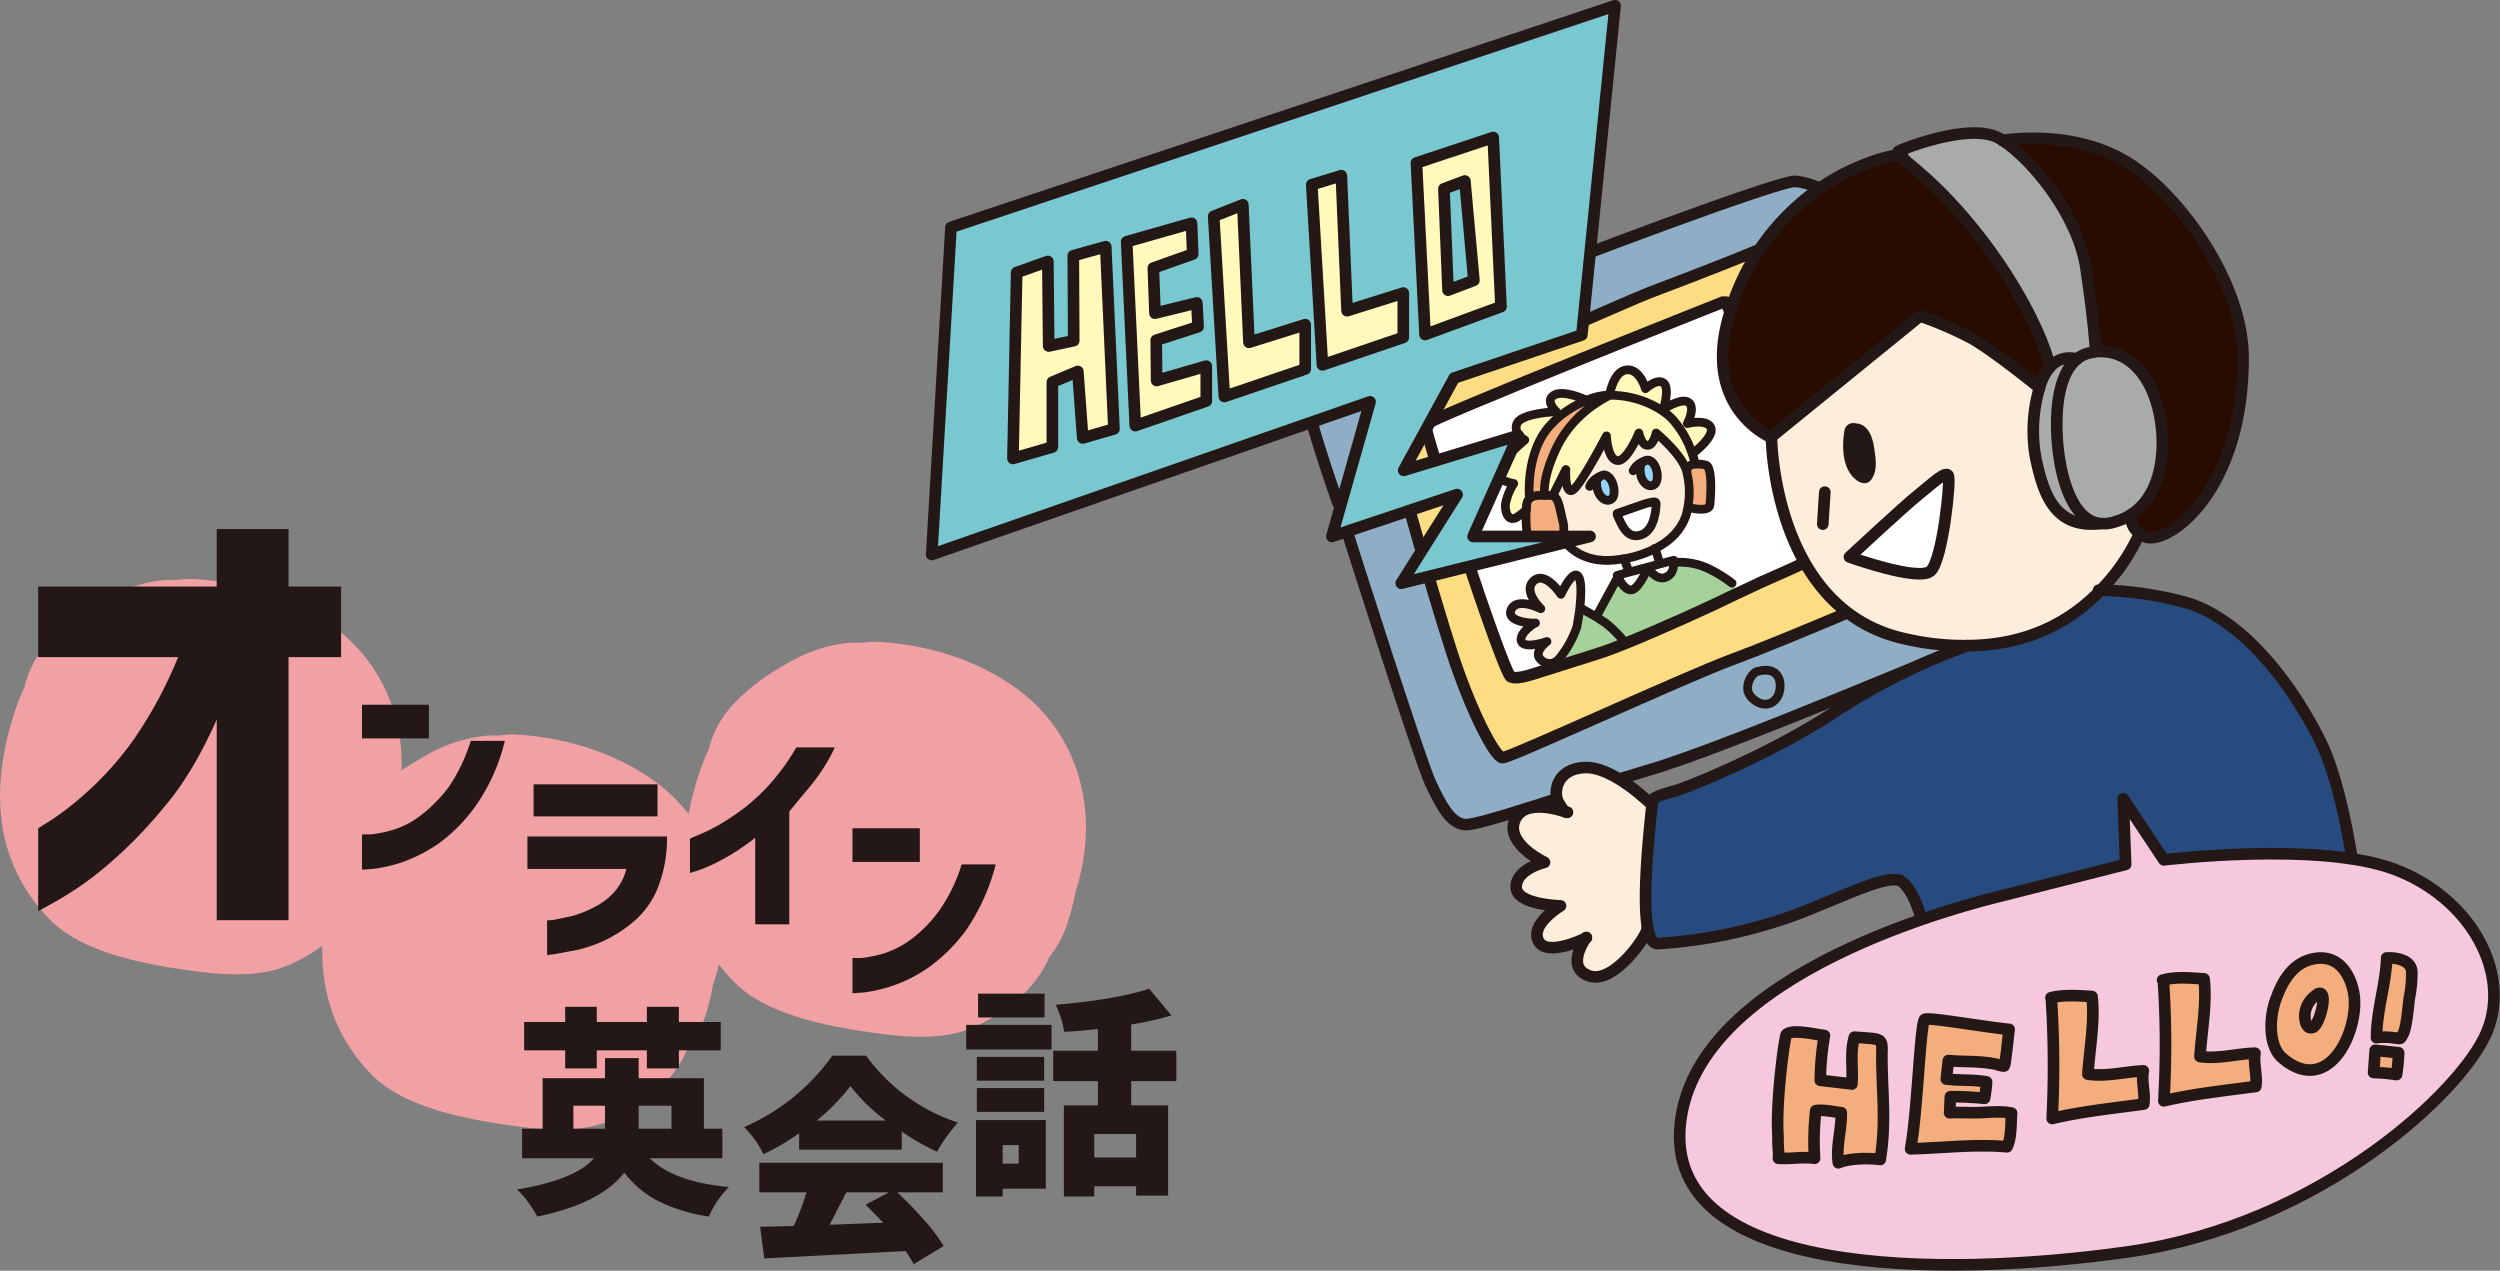 <svg xmlns="http://www.w3.org/2000/svg" viewBox="0 0 609.1 309.6">
  <rect x="0" y="0" width="609.1" height="309.6" fill="#808080" stroke="none"/>
  <defs>
    <style>
      .cls-1 {
        fill: #f1a1a3;
      }

      .cls-2 {
        fill: #231815;
      }

      .cls-3 {
        fill: #8faec6;
      }

      .cls-4 {
        fill: #fddd83;
      }

      .cls-5 {
        fill: #fff;
      }

      .cls-6 {
        fill: #a5d29b;
      }

      .cls-7 {
        fill: #fff9bb;
      }

      .cls-8 {
        fill: #f4ae7d;
      }

      .cls-9 {
        fill: #fdeddb;
      }

      .cls-10 {
        fill: #94d4f5;
      }

      .cls-11, .cls-12 {
        fill: none;
      }

      .cls-11, .cls-12, .cls-13, .cls-17 {
        stroke: #231815;
        stroke-linecap: round;
        stroke-linejoin: round;
      }

      .cls-11 {
        stroke-width: 2.13px;
      }

      .cls-12, .cls-13, .cls-17 {
        stroke-width: 2.83px;
      }

      .cls-13 {
        fill: #79c8d0;
      }

      .cls-14 {
        fill: #284b7f;
      }

      .cls-15 {
        fill: #290c00;
      }

      .cls-16 {
        fill: #a9aaaa;
      }

      .cls-17 {
        fill: #f6c8dd;
      }
    </style>
  </defs>
  <g id="レイヤー_2" data-name="レイヤー 2">
    <g id="work">
      <g>
        <path class="cls-1" d="M95.3,202.2c2.9-9.2,3.6-18.8.8-28.4a40.6,40.6,0,0,0-14.9-21.2c-9.2-6.7-20.9-10.7-33.5-11.5a21.3,21.3,0,0,0-4.4.2H40.5c-6.6.5-11.8,2.9-16.6,5.7s-10,6.7-13.4,11A23.9,23.9,0,0,0,6,167.3a60.9,60.9,0,0,0-3.3,9C-1.7,191.6-2,209.4,12,223.9c7.7,8,22.3,10.9,34.6,12.6,7,1,14.8,1.5,21.1-.4A39.1,39.1,0,0,0,81.5,228a27.5,27.5,0,0,0,7.4-10.1C92.7,213.3,94.2,207.6,95.3,202.2Z"/>
        <path class="cls-1" d="M173.7,240a47.4,47.4,0,0,0,.9-28.4,40.7,40.7,0,0,0-15-21.2c-9.1-6.6-20.8-10.6-33.4-11.4a15.9,15.9,0,0,0-4.4.2H119a36.5,36.5,0,0,0-16.6,5.7,46.2,46.2,0,0,0-13.5,11,24.4,24.4,0,0,0-4.4,9.2,43.6,43.6,0,0,0-3.3,8.9c-4.4,15.4-4.7,33.2,9.2,47.7,7.8,8,22.4,10.9,34.7,12.6,7,1,14.8,1.5,21.1-.4s9.9-4.9,13.8-8.1a27.5,27.5,0,0,0,7.4-10.1C171.2,251.1,172.7,245.5,173.7,240Z"/>
        <path class="cls-1" d="M262,217.5c2.9-9.2,3.6-18.8.8-28.4a40.6,40.6,0,0,0-14.9-21.2c-9.2-6.7-20.9-10.7-33.5-11.5a20,20,0,0,0-4.3.2h-2.9c-6.6.5-11.8,2.9-16.6,5.7s-10,6.7-13.4,11a23.9,23.9,0,0,0-4.5,9.2,60.9,60.9,0,0,0-3.3,9c-4.4,15.3-4.7,33.1,9.3,47.6,7.7,8,22.3,10.9,34.6,12.6,7,1,14.8,1.5,21.1-.4a39.1,39.1,0,0,0,13.8-8.1,27.8,27.8,0,0,0,7.5-10.1C259.4,228.6,260.9,222.9,262,217.5Z"/>
        <path class="cls-2" d="M52.8,224.2V175.3c-3.8,8.6-8.1,15.9-13.2,21.8a109.6,109.6,0,0,1-14.4,14.5,77.4,77.4,0,0,1-11.4,7.9L9.3,222V201.8l3.5-2.2a74.5,74.5,0,0,0,8.7-6.9A77.4,77.4,0,0,0,32.7,180a104.6,104.6,0,0,0,10.7-19.9H9.3V142.9H52.8v-14H70.3v14H83.1v17.2H70.3v64.1Z"/>
        <path class="cls-2" d="M88.2,179.9v-8.2h16.3v8.2Zm34.8.6a46.6,46.6,0,0,1-7,15.7,40.3,40.3,0,0,1-9.1,9.3,38.4,38.4,0,0,1-9,4.6,37,37,0,0,1-7,1.6l-2.7.2v-8.6h2.1a30.3,30.3,0,0,0,5.4-1.1,20.9,20.9,0,0,0,6.9-3.6,36.1,36.1,0,0,0,6.7-6.8,42.6,42.6,0,0,0,5.4-11.3Z"/>
        <path class="cls-2" d="M128.5,211.7v-7.9h34a32.6,32.6,0,0,1-2,11.9A21.2,21.2,0,0,1,155,224a34.1,34.1,0,0,1-7.2,4.9,33,33,0,0,1-7,2.5l-5.3,1-2.2.3v-8.5c.1.1.6,0,1.7-.1l4.3-.9a25.4,25.4,0,0,0,5.3-2.1,16,16,0,0,0,4.9-3.6,13,13,0,0,0,3.1-5.8Zm1.5-12.8v-7.8h30.2v7.8Z"/>
        <path class="cls-2" d="M203.4,182.1a45.3,45.3,0,0,1-5.3,8.6l-5.8,7v27.5H184V204.1a52.8,52.8,0,0,1-7.8,5.2,39.1,39.1,0,0,1-5.9,2.7l-2.2.7v-8.4l2.6-1.1a41.8,41.8,0,0,0,6.7-3.6,47.6,47.6,0,0,0,8.5-6.8,51.7,51.7,0,0,0,8.1-10.7Z"/>
        <path class="cls-2" d="M207.7,210v-8.2h16.4V210Zm34.9.6a50.8,50.8,0,0,1-7,15.7,40.6,40.6,0,0,1-9.2,9.3,34.9,34.9,0,0,1-9,4.6,36.2,36.2,0,0,1-6.9,1.6l-2.8.2v-8.6h2.2a30.3,30.3,0,0,0,5.4-1.1,23,23,0,0,0,6.9-3.6,32.9,32.9,0,0,0,6.6-6.8,39.6,39.6,0,0,0,5.5-11.3Z"/>
        <path class="cls-2" d="M176,282.2H158.3c4,3.9,10.4,6.2,19.3,7a23.6,23.6,0,0,0-4.9,7.2,41.8,41.8,0,0,1-12.2-3.7,24.8,24.8,0,0,1-8.4-7c-3.9,5-10.9,8.6-21.2,10.7a27,27,0,0,0-4.9-6.6c9.5-1.6,15.7-4.1,18.7-7.6H127.2V275h5V262.7h15.2v-4.9h8.2v4.9h15.9V275H176Zm-38.3-21.9v-4.4h-10V249h10v-3.7h7.7V249h12.2v-3.7h7.8V249h10.2v6.9H165.4v4.4h-7.8v-4.4H145.4v4.4Zm2,14.7h7.7v-5.6h-7.7Zm23.9-5.6h-8V275h8Z"/>
        <path class="cls-2" d="M194.7,280.1v-4a54.9,54.9,0,0,1-8.7,5.1,23.7,23.7,0,0,0-4.7-6.6,51.7,51.7,0,0,0,21.5-17.4H211a45,45,0,0,0,22.4,16.3,40.1,40.1,0,0,0-5.1,7.1,58.5,58.5,0,0,1-8.6-4.9v4.4Zm35,10.4H218.6a82.5,82.5,0,0,1,6.5,6.7,37.9,37.9,0,0,1,4.8,6.4l-7.3,4.4c-.1-.3-.8-1.4-1.9-3.2l-34.5,1.8-1-7.7,8.2-.2a70.4,70.4,0,0,0,3.1-8.2H185v-7.2h44.7ZM199,273h16.8a43.1,43.1,0,0,1-8.6-8.4A49.4,49.4,0,0,1,199,273Zm17.6,17.5H206.2c-.3.6-.8,1.5-1.3,2.6a27,27,0,0,0-1.5,2.9l-1.3,2.4,13.1-.5-4.3-4.4Z"/>
        <path class="cls-2" d="M235.4,255.7v-6h20.8v6Zm19.4,17.2v16.7H244.3v1.9h-6.5V272.9Zm-.4-15.4v5.8H238v-5.8ZM238,270.9v-5.8h16.4v5.8Zm16.5-28.8v5.8H238.3v-5.8ZM248.2,279h-3.9v4.5h3.9Zm38.4-15.6h-11v5.9h9v22h-7.8V289H266.6v2.5h-7.4V269.3h8.3v-5.9H256.6V256h10.9v-5.3c-2.3.3-5,.5-8.2.7a25,25,0,0,0-2.1-6.6c9.5-.8,17.2-2.1,22.8-3.9l5.4,6.5a72.2,72.2,0,0,1-9.8,2.2V256h11ZM276.8,282v-5.7H266.6V282Z"/>
      </g>
      <g>
        <g>
          <g>
            <path class="cls-3" d="M507.5,142.1c.2,1.4-3.2,5.4-15.9,10.2s-70,29.4-89.8,35.3-41.6,13.6-45,13.3-5.6-4.7-8.3-10.2-18.6-55.7-22-66.6l-.5-1.5s-9.7-26.8-8.4-31.1,14.7-8.2,41-18.8S433,44.2,437.2,44.2s15.2,4.5,25.2,17.2S507.3,140.7,507.5,142.1ZM422,160.7c11.3-4.1,62.5-25.2,61.2-28.4s-36.9-80.5-42.5-77-36.2,15-36.2,15c-6.7,2.4-19.1,8.4-29.1,12.1s-37,13.9-38,16.2,11.9,46.8,16.4,60.6,10.4,25.4,12.3,25.4S410.8,164.8,422,160.7Z"/>
            <path class="cls-4" d="M483.2,132.3c1.3,3.2-49.9,24.3-61.2,28.4s-54,23.9-55.9,23.9-7.8-11.6-12.3-25.4-17.5-58.4-16.4-60.6,28-12.5,38-16.2,22.4-9.7,29.1-12.1c0,0,30.7-11.4,36.2-15S481.8,129.1,483.2,132.3Zm-57.4,11.1c7-3.5,19.2-7.8,18.8-10.3s-24.1-59.5-24.1-59.5h-.7s-72.1,28.6-72.5,29.9,18.9,60.6,20.8,61.4,5.6-.8,10.9-2.4l9.5-3c1.9-.6,4.5-1.5,7.4-2.7,8.7-3.5,20.6-8.9,27.1-12.1Z"/>
            <path class="cls-5" d="M444.6,133.1c.4,2.5-11.8,6.8-18.8,10.3l-2.8,1.3-1-2.6a32.2,32.2,0,0,0-6.5-3.9,17,17,0,0,0-7.2-1.2h-.5v-.5l-3.4.9-.2-.6a24.2,24.2,0,0,0-1-3.2c5.3-2.7,7-6.2,7.7-8.5l.3-1.4h.4s4.8,1.2,5-.7.7-9.2-1-9.7a8.4,8.4,0,0,0-2.7-.2v-.6a15.7,15.7,0,0,0-.7-2.3l.7-.3s4.9-3.9,3.9-6-5.7-.9-5.7-.9,1.9-3.4.5-5-5.4.9-6.2,1.4h-.1s1.6-5.2,0-6.3-4.4,1.4-4.4,1.4-1.1-4.7-4.5-4.6-4.2,5.8-4.3,6.2h-.9a15.2,15.2,0,0,0-5,1.4l-.2-.4s-5.1-2.4-7.4-1,.6,4,.6,4H379c-1.1.1-8.4.5-9.4,2.9s1.9,4,1.9,4-5.3,4.5-6.8,7.1,4.1,3.5,4.1,3.5a14.1,14.1,0,0,0-2,5c-.2,2.1.8,4.7,3.1,3s1.9-1.6,2-2c-.2,2.3-.2,6.7,1,8.2s5.6.9,6.5.7a2.2,2.2,0,0,0,1.1-1.2h.5s3.8,6.8,14.7,4.6v.4l.9,2.3.2.6-2.9.8.3.5-.3.2-5,9.2v.2l-3.7-2.1h-.3c.4-3.8.5-7.9-.9-8.1s-3.7,4.7-3.7,4.7-3.8-5.8-6.6-3.3,1.7,6.8,1.7,6.8-5.8-2.9-7.2.2,5.2,3.4,5.8,3.3-4.1,2.6-3.3,4.5,6.2,0,6.2,0-3.5,2.6-1.5,4.4a2.9,2.9,0,0,0,3.3.7l.3,1.1c-5.3,1.6-9.7,2.9-10.9,2.4s-21.2-60-20.8-61.4,72.5-29.9,72.5-29.9h.7S444.1,130.7,444.6,133.1Z"/>
            <path class="cls-6" d="M422,142.1l1,2.6c-6.5,3.2-18.4,8.6-27.1,12.1v-.4a30.2,30.2,0,0,0-4.6-4.6l-2.3-1.5v-.2l5-9.2.3-.2c.5,1.2,2,3.6,3.6,2.9s3.6-5.2,3.6-5.2,2,3.1,4.2,2.3,2-2.8,2.1-3.7h.5a17,17,0,0,1,7.2,1.2A32.2,32.2,0,0,1,422,142.1Z"/>
            <path class="cls-7" d="M416.8,103.9c1,2.1-3.9,6-3.9,6l-.7.3a22.4,22.4,0,0,0-3.7-6.9l2.6-.3S415.7,101.8,416.8,103.9Z"/>
            <path class="cls-8" d="M415.6,113.3c1.7.5,1.2,7.8,1,9.7s-5,.7-5,.7h-.4a20.1,20.1,0,0,0-.4-9.4h.3c.1-.7.8-1.1,1.8-1.2A8.4,8.4,0,0,1,415.6,113.3Z"/>
            <path class="cls-7" d="M392.1,96.2a23.1,23.1,0,0,1,12.3,3.4l.6.4a12.3,12.3,0,0,1,3.5,3.3,22.4,22.4,0,0,1,3.7,6.9,15.7,15.7,0,0,1,.7,2.3v.6c-1,.1-1.7.5-1.8,1.2h-.3a10.1,10.1,0,0,0-.7-1.5c-1.9-3.5-6.6-7.4-6.6-7.4s-.6,3-2.1,3-2.1-3-2.1-3-2.9,7.1-5.3,6.7-2.6-6-2.6-6-6.6,12.7-8.4,13.3-1.5-5.1-1.5-5.1l-2.9,5.8h-2.3c-.1-1.1-.1-4.6,2.8-10.8,4.1-8.9,11.4-11.7,12.5-12.8s.1-.3-.4-.3h.9Z"/>
            <path class="cls-7" d="M411.6,98c1.4,1.6-.5,5-.5,5l-2.6.3A12.3,12.3,0,0,0,405,100l.4-.6C406.2,98.9,410.2,96.5,411.6,98Z"/>
            <path class="cls-9" d="M389.6,116.2c-.8.7-.7,2.1-.3,3.4s1.9,3,3.3,2,.5-5.7-1.8-5.9A3.3,3.3,0,0,0,389.6,116.2Zm10.7-3.7c-.8.7-.8,2-.5,3.4s1.7,3.1,3.2,2.2.8-5.7-1.5-6A2.1,2.1,0,0,0,400.3,112.5Zm10.5,1.8a20.1,20.1,0,0,1,.4,9.4l-.3,1.4c-.7,2.3-2.4,5.8-7.7,8.5A27.5,27.5,0,0,1,396,136h-.3c-10.9,2.2-14.7-4.6-14.7-4.6h-.5a7.5,7.5,0,0,0,.2-4.8c-.8-3.2-1-6.1-3-6h-1.3a1.8,1.8,0,0,0-.1-.5h2.3l2.9-5.8s-.2,5.6,1.5,5.1,8.4-13.3,8.4-13.3.3,5.7,2.6,6,5.3-6.7,5.3-6.7.6,2.9,2.1,3,2.1-3,2.1-3,4.7,3.9,6.6,7.4A10.1,10.1,0,0,1,410.8,114.3Zm-7.3,8.4c0-.8-1.1-.3-2.6,0l-6.9,2.4v.3c1.2,2.7,2.3,6.1,5.9,4.9S403.5,123.5,403.5,122.7Z"/>
            <path class="cls-5" d="M407.8,136.5v.5c-.1.9-.4,3.1-2.1,3.7s-4.2-2.3-4.2-2.3v-.2l3-.8h0Z"/>
            <path class="cls-7" d="M405.3,93.2c1.6,1.1,0,6.3,0,6.3h.1l-.4.6-.6-.4a23.1,23.1,0,0,0-12.3-3.4c.1-.4,1.1-6,4.3-6.2s4.5,4.6,4.5,4.6S403.7,92,405.3,93.2Z"/>
            <path class="cls-5" d="M404.4,137.4h0l-3,.8-4.5,1.2-.2-.6-.9-2.3v-.4h.3a27.5,27.5,0,0,0,7.2-2.4,24.2,24.2,0,0,1,1,3.2Z"/>
            <path class="cls-10" d="M400.3,112.5a2.1,2.1,0,0,1,1.2-.4c2.3.3,3.5,4.8,1.5,6s-2.9-.9-3.2-2.2S399.5,113.2,400.3,112.5Z"/>
            <path class="cls-5" d="M400.9,122.7c1.5-.3,2.6-.8,2.6,0s-.2,6.4-3.6,7.6-4.7-2.2-5.9-4.9v-.3Z"/>
            <path class="cls-5" d="M401.4,138.2v.2s-1.6,4.3-3.6,5.2-3.1-1.7-3.6-2.9l-.3-.5,2.9-.8Z"/>
            <path class="cls-6" d="M395.8,156.4v.4c-2.9,1.2-5.5,2.1-7.4,2.7l-9.5,3-.3-1.1a3.9,3.9,0,0,0,1.4-1.2,24.6,24.6,0,0,0,4.1-7.5c.2-1.2.5-2.8.7-4.5h.3l3.7,2.1,2.3,1.5A30.2,30.2,0,0,1,395.8,156.4Z"/>
            <path class="cls-10" d="M389.6,116.2a3.3,3.3,0,0,1,1.2-.5c2.3.2,3.7,4.7,1.8,5.9s-3-.7-3.3-2S388.8,116.9,389.6,116.2Z"/>
            <path class="cls-8" d="M391.2,96.3c.5,0,.6.1.4.3s-8.4,3.9-12.5,12.8c-2.9,6.2-2.9,9.7-2.8,10.8a1.8,1.8,0,0,1,.1.5c-1.2,0-2.5-.1-3.4.5l-.4-.5s-.9-11.2,5.6-17.6l.9-.9a26,26,0,0,1,7.1-4.5A15.2,15.2,0,0,1,391.2,96.3Z"/>
            <path class="cls-7" d="M386,97.3l.2.4a26,26,0,0,0-7.1,4.5v-1.9h.2s-2.8-2.7-.6-4S386,97.3,386,97.3Z"/>
            <path class="cls-9" d="M374,151.8c-.6.1-7-.2-5.8-3.3s7.2-.2,7.2-.2-4.4-4.3-1.7-6.8,6.6,3.3,6.6,3.3,1.7-5,3.7-4.7,1.3,4.3.9,8.1c-.2,1.7-.5,3.3-.7,4.5a24.6,24.6,0,0,1-4.1,7.5,3.9,3.9,0,0,1-1.4,1.2,2.9,2.9,0,0,1-3.3-.7c-2-1.8,1.5-4.4,1.5-4.4s-5.4,1.9-6.2,0S373.7,151.9,374,151.8Z"/>
            <path class="cls-8" d="M380.7,126.7a7.5,7.5,0,0,1-.2,4.8,2.2,2.2,0,0,1-1.1,1.2c-.9.2-4.9,1.2-6.5-.7s-1.2-5.9-1-8.2h0v-.3a4.4,4.4,0,0,1,.2-1.2,2,2,0,0,1,.9-1.1c.9-.6,2.2-.5,3.4-.5h1.3C379.7,120.6,379.9,123.5,380.7,126.7Z"/>
            <path class="cls-7" d="M371.9,123.5v.3h0c-.1.4-.6,1-2,2s-3.3-.9-3.1-3a14.1,14.1,0,0,1,2-5s-5.6-1-4.1-3.5,6.8-7.1,6.8-7.1-3.1-1.5-1.9-4,8.3-2.8,9.4-2.9v1.9l-.9.9c-6.5,6.4-5.6,17.6-5.6,17.6l.4.5a2,2,0,0,0-.9,1.1A4.4,4.4,0,0,0,371.9,123.5Z"/>
          </g>
          <g>
            <path class="cls-11" d="M394,125.1l6.9-2.4c1.5-.3,2.6-.8,2.6,0s-.2,6.4-3.6,7.6-4.7-2.2-5.9-4.9"/>
            <path class="cls-11" d="M371.9,123.8c-.2,2.3-.2,6.7,1,8.2s5.6.9,6.5.7a2.2,2.2,0,0,0,1.1-1.2,7.5,7.5,0,0,0,.2-4.8c-.8-3.2-1-6.1-3-6h-1.3c-1.2,0-2.5-.1-3.4.5a2,2,0,0,0-.9,1.1,4.4,4.4,0,0,0-.2,1.2v.3"/>
            <path class="cls-11" d="M381,131.5s3.8,6.8,14.7,4.6h.3a27.5,27.5,0,0,0,7.2-2.4c5.3-2.7,7-6.2,7.7-8.5l.3-1.4a20.1,20.1,0,0,0-.4-9.4,10.1,10.1,0,0,0-.7-1.5c-1.9-3.5-6.6-7.4-6.6-7.4s-.6,3-2.1,3-2.1-3-2.1-3-2.9,7.1-5.3,6.7-2.6-6-2.6-6-6.6,12.7-8.4,13.3-1.5-5.1-1.5-5.1l-2.9,5.8"/>
            <path class="cls-11" d="M372.6,120.7s-.9-11.2,5.6-17.6l.9-.9a26,26,0,0,1,7.1-4.5,15.2,15.2,0,0,1,5-1.4c.5,0,.6.1.4.3s-8.4,3.9-12.5,12.8c-2.9,6.2-2.9,9.7-2.8,10.8a1.8,1.8,0,0,1,.1.5"/>
            <path class="cls-11" d="M391.7,96.3h.4a23.1,23.1,0,0,1,12.3,3.4l.6.4a12.3,12.3,0,0,1,3.5,3.3,22.4,22.4,0,0,1,3.7,6.9,15.7,15.7,0,0,1,.7,2.3"/>
            <path class="cls-11" d="M411.6,123.7s4.8,1.2,5-.7.7-9.2-1-9.7a8.4,8.4,0,0,0-2.7-.2c-1,.1-1.7.5-1.8,1.2"/>
            <path class="cls-11" d="M386,97.3s-5.1-2.4-7.4-1,.6,4,.6,4H379c-1.1.1-8.4.5-9.4,2.9s1.9,4,1.9,4-5.3,4.5-6.8,7.1,4.1,3.5,4.1,3.5a14.1,14.1,0,0,0-2,5c-.2,2.1.8,4.7,3.1,3s1.9-1.6,2-2h0v-.3h0"/>
            <path class="cls-11" d="M392.1,96.3h0c.1-.4,1.1-6,4.3-6.2s4.5,4.6,4.5,4.6,2.8-2.6,4.4-1.4,0,6.3,0,6.3h.1c.8-.5,4.8-2.9,6.2-1.4s-.5,5-.5,5,4.6-1.2,5.7.9-3.9,6-3.9,6"/>
            <path class="cls-11" d="M390.8,115.7a3.3,3.3,0,0,0-1.2.5c-.8.7-.7,2.1-.3,3.4s1.9,3,3.3,2,.5-5.7-1.8-5.9"/>
            <path class="cls-11" d="M387.3,118.5a4.3,4.3,0,0,1,2.3-2.3h.1"/>
            <path class="cls-11" d="M401.5,112.1a2.1,2.1,0,0,0-1.2.4c-.8.7-.8,2-.5,3.4s1.7,3.1,3.2,2.2.8-5.7-1.5-6"/>
            <path class="cls-11" d="M397.9,114.7a4.4,4.4,0,0,1,2.4-2.2h.1"/>
            <path class="cls-11" d="M396.9,139.4l-2.9.8.3.5c.5,1.2,2,3.6,3.6,2.9s3.6-5.2,3.6-5.2,2,3.1,4.2,2.3,2-2.8,2.1-3.7v-.5l-3.4.9h0l-3,.8Z"/>
            <line class="cls-11" x1="389" y1="150.1" x2="394" y2="140.9"/>
            <path class="cls-11" d="M408.3,137a17,17,0,0,1,7.2,1.2,32.2,32.2,0,0,1,6.5,3.9"/>
            <line class="cls-11" x1="396.7" y1="138.8" x2="395.8" y2="136.5"/>
            <path class="cls-11" d="M404.2,136.8a24.2,24.2,0,0,0-1-3.2"/>
            <path class="cls-11" d="M374,151.8c-.3.1-4.1,2.6-3.3,4.5s6.2,0,6.2,0-3.5,2.6-1.5,4.4a2.9,2.9,0,0,0,3.3.7,3.9,3.9,0,0,0,1.4-1.2,24.6,24.6,0,0,0,4.1-7.5c.2-1.2.5-2.8.7-4.5.4-3.8.5-7.9-.9-8.1s-3.7,4.7-3.7,4.7-3.8-5.8-6.6-3.3,1.7,6.8,1.7,6.8-5.8-2.9-7.2.2,5.2,3.4,5.8,3.3h.1"/>
            <path class="cls-11" d="M395.8,156.4a30.2,30.2,0,0,0-4.6-4.6l-2.3-1.5-3.7-2.1"/>
            <path class="cls-12" d="M419.8,73.6s-72.1,28.6-72.5,29.9,18.9,60.6,20.8,61.4,5.6-.8,10.9-2.4l9.5-3c1.9-.6,4.5-1.5,7.4-2.7,8.7-3.5,20.6-8.9,27.1-12.1l2.8-1.3c7-3.5,19.2-7.8,18.8-10.3s-24.1-59.5-24.1-59.5"/>
            <path class="cls-12" d="M404.5,70.3c-6.7,2.4-19.1,8.4-29.1,12.1s-37,13.9-38,16.2,11.9,46.8,16.4,60.6,10.4,25.4,12.3,25.4,44.7-19.8,55.9-23.9,62.5-25.2,61.2-28.4-36.9-80.5-42.5-77S404.5,70.3,404.5,70.3Z"/>
            <path class="cls-12" d="M326.5,124.1c3.4,10.9,19.4,61,22,66.6s4.9,9.8,8.3,10.2,25.3-7.5,45-13.3,77.1-30.5,89.8-35.3,16.1-8.8,15.9-10.2-35-68-45.1-80.7-21.1-17.2-25.2-17.2-52.3,17.9-78.6,28.5-39.8,14.5-41,18.8,8.4,31.1,8.4,31.1"/>
          </g>
        </g>
        <g>
          <polygon class="cls-13" points="231.7 55.4 227 135.1 333.8 97.9 324.5 130.7 355 120.5 341.4 142.1 387.4 130.7 358.9 130.7 369.9 106.1 342 114.6 354.3 92.1 385.4 81.6 393.5 1.4 231.7 55.4"/>
          <g>
            <g>
              <path class="cls-7" d="M363.8,33.5l1.9,41.2-18.5,6.8-2.1-41.8Zm-4.7,34.8-2.2-24.2L351.8,46l1,24.7Z"/>
              <polygon class="cls-7" points="341.9 71.4 341.9 82.2 322.2 88.9 319.6 45 326.8 42.8 328.2 75.7 341.9 71.4"/>
              <polygon class="cls-7" points="318 79.1 318 89.9 298.3 96.6 295.7 52.7 302.8 49.9 304.3 83.4 318 79.1"/>
              <polygon class="cls-7" points="293.9 89.2 293.9 97.7 276.6 103.7 274.5 58.9 290.3 54.4 290.6 61.9 281 65.3 281.4 76.3 291.6 73.8 291.9 79.6 281.7 82.9 281.8 92.7 293.9 89.2"/>
              <polygon class="cls-7" points="269.4 60.1 271.4 104.5 263.8 106.7 262.6 90.5 256.4 93.1 256.4 108.9 246.8 111.7 247.7 66.4 255.3 63.7 255.5 84.3 261.6 83 261.5 62.3 269.4 60.1"/>
            </g>
            <g>
              <polygon class="cls-12" points="247.7 66.4 246.8 111.7 256.4 108.9 256.4 93.1 262.6 90.5 263.8 106.7 271.4 104.5 269.4 60.1 261.5 62.3 261.6 83 255.5 84.3 255.3 63.7 247.7 66.4"/>
              <polygon class="cls-12" points="274.5 58.9 276.6 103.7 293.9 97.7 293.9 89.2 281.8 92.7 281.7 82.9 291.9 79.6 291.6 73.8 281.4 76.3 281 65.3 290.6 61.9 290.3 54.4 274.5 58.9"/>
              <polygon class="cls-12" points="295.7 52.7 298.3 96.6 318 89.9 318 79.1 304.3 83.4 302.8 49.9 295.7 52.7"/>
              <polygon class="cls-12" points="319.6 45 322.2 88.9 341.9 82.2 341.9 71.4 328.2 75.7 326.8 42.8 319.6 45"/>
              <polygon class="cls-12" points="345.1 39.7 347.2 81.5 365.7 74.7 363.8 33.5 345.1 39.7"/>
              <polygon class="cls-12" points="351.8 46 352.8 70.7 359.1 68.3 356.9 44.1 351.8 46"/>
            </g>
          </g>
        </g>
        <g>
          <g>
            <path class="cls-14" d="M402.5,196a3.2,3.2,0,0,0,.1-.8c0-1.1,3.1-1.8,6.1-2.7s23.4-9.1,38.7-19.3a154,154,0,0,1,32-15.9h0c14.8-.1,25.2-6,32.4-13.5a85.4,85.4,0,0,1,20.4,2.9c11.3,3,23.8,15.4,32.9,33.4S577,243,576.8,248.7s-91.7,19.5-98.5,19.5-4.3,4.3-6.2-18.8-5.2-31.7-8.6-34.5-18.6,5.9-30.8,9.6a118.8,118.8,0,0,1-28.8,5.4c-1.3,0-2-1.5-2.5-3.9h0C400,218,402.1,200.2,402.5,196Z"/>
            <path class="cls-15" d="M519,40c12.3,8.1,27.5,29.1,27.5,47.2,0,33.5-19.1,46-24,43.5l-1-.6a4.9,4.9,0,0,1-2.3-4.7c7.4-4.8,8.3-15.2,7.3-22.3-1.6-11.5-8-18.2-15.9-17.4V84.4s-.3-6-2.3-19.2-13.1-26.4-20.3-31C491.6,33.7,506.6,32,519,40Z"/>
            <path class="cls-16" d="M519.2,125.4a14.6,14.6,0,0,1-3.8,1.7,8.6,8.6,0,0,1-4.1.4c-7.7-1.3-10.2-14-10.2-24s2.1-13.7,4.9-16a7.1,7.1,0,0,1,3-1.5l1.6-.3c7.9-.8,14.3,5.9,15.9,17.4C527.5,110.2,526.6,120.6,519.2,125.4Z"/>
            <path class="cls-9" d="M511.8,143.8c-7.2,7.5-17.6,13.4-32.4,13.5a62.9,62.9,0,0,1-15-1.6c-32.5-6.9-32.8-49.1-32.8-49.1h-.1L467.8,77a88.3,88.3,0,0,1,12.7,5.5c5.7,3.3,16.4,12,16.4,12a37,37,0,0,0-.9,17.2c1.7,7.8,4.2,17,15.3,15.9h0a8.6,8.6,0,0,0,4.1-.4,14.6,14.6,0,0,0,3.8-1.7,4.9,4.9,0,0,0,2.3,4.7l-.8,1.1A48.5,48.5,0,0,1,511.8,143.8Zm-41.4-4.7c2.9-2.7,4.8-22,4.3-23.2s-3.9,1.9-7.5,4.8-16.6,15-16.6,15S467.6,141.7,470.4,139.1Zm-13.9-23.3c.9-2.1.4-4.7.1-6.8s-1.1-4.8-3.3-5.6a2,2,0,0,0-1-.2,2.2,2.2,0,0,0-2.9,1.6c-.7,4.1-.6,10,3.4,12.5C454.3,118.1,455.9,117,456.5,115.8Z"/>
            <path class="cls-16" d="M511.3,127.5h0c-11.1,1.1-13.6-8.1-15.3-15.9a37,37,0,0,1,.9-17.2,16,16,0,0,1,1.1-2.9,11.7,11.7,0,0,1,1.9-2.6,6.1,6.1,0,0,1,6.1-1.5c-2.8,2.3-4.9,7.2-4.9,16S503.6,126.2,511.3,127.5Z"/>
            <path class="cls-16" d="M462.8,37.8c-.4-.5-.5-.8-.2-1s17.3-7.2,24.5-3.1l.8.5c7.2,4.6,18.4,18.3,20.3,31s2.3,19.2,2.3,19.2v1.3L509,86a7.1,7.1,0,0,0-3,1.5,6.1,6.1,0,0,0-6.1,1.5l-.8-.6c.2-.6-3.8-13.9-16.5-30.4C472.3,44.7,464.6,39.8,462.8,37.8Z"/>
            <path class="cls-15" d="M499.1,88.4l.8.6a11.7,11.7,0,0,0-1.9,2.6,16,16,0,0,0-1.1,2.9s-10.7-8.7-16.4-12A88.3,88.3,0,0,0,467.8,77l-36.3,29.5h-.1s-15.3-6.4-10.9-26.6a56.1,56.1,0,0,1,28.4-37.4c7.5-3.8,12.3-4.6,13.9-4.8,1.8,2,9.5,6.9,19.8,20.2C495.3,74.5,499.3,87.8,499.1,88.4Z"/>
            <path class="cls-5" d="M474.7,115.9c.5,1.2-1.4,20.5-4.3,23.2s-19.8-3.4-19.8-3.4,13.1-12.2,16.6-15S474.1,114.6,474.7,115.9Z"/>
            <path class="cls-2" d="M456.6,109c.3,2.1.8,4.7-.1,6.8s-2.2,2.3-3.7,1.5c-4-2.5-4.1-8.4-3.4-12.5a2.2,2.2,0,0,1,2.9-1.6,2,2,0,0,1,1,.2C455.5,104.2,456.3,107,456.6,109Z"/>
            <path class="cls-9" d="M381.7,197.8c-.3-.1-1.1-.7-2-2.4s-.7-8.2,6.4-8.5,16.1,8.9,16.4,9.1c-.4,4.2-2.5,22-1.1,30h0c.2,1.6-7.8,13.8-14.1,11.8s-1.1-9.1-.8-9.4-9.7,4.6-11.7.7,5.4-8.5,5.4-8.5-10.8-.1-10.8-4.6,6.9-6,6.9-6-9.5-3.9-7.3-10.1S380.3,197.3,381.7,197.8Z"/>
          </g>
          <g>
            <path class="cls-12" d="M431.6,106.6s.3,42.2,32.8,49.1a62.9,62.9,0,0,0,15,1.6c14.8-.1,25.2-6,32.4-13.5a48.5,48.5,0,0,0,8.9-12.6"/>
            <path class="cls-12" d="M510.6,85.7,509,86a7.1,7.1,0,0,0-3,1.5c-2.8,2.3-4.9,7.2-4.9,16s2.5,22.7,10.2,24a8.6,8.6,0,0,0,4.1-.4,14.6,14.6,0,0,0,3.8-1.7c7.4-4.8,8.3-15.2,7.3-22.3C524.9,91.6,518.5,84.9,510.6,85.7Z"/>
            <path class="cls-12" d="M506,87.5h0a6.1,6.1,0,0,0-6.1,1.5,11.7,11.7,0,0,0-1.9,2.6,16,16,0,0,0-1.1,2.9,37,37,0,0,0-.9,17.2c1.7,7.8,4.2,17,15.3,15.9"/>
            <path class="cls-12" d="M499.1,88.4c.2-.6-3.8-13.9-16.5-30.4-10.3-13.3-18-18.2-19.8-20.2-.4-.5-.5-.8-.2-1s17.3-7.2,24.5-3.1l.8.5c7.2,4.6,18.4,18.3,20.3,31s2.3,19.2,2.3,19.2"/>
            <path class="cls-12" d="M496.9,94.5s-10.7-8.7-16.4-12A88.3,88.3,0,0,0,467.8,77l-36.3,29.5h-.1s-15.3-6.4-10.9-26.6a56.1,56.1,0,0,1,28.4-37.4c7.5-3.8,12.3-4.6,13.9-4.8h.7"/>
            <path class="cls-12" d="M487.9,34.2c3.7-.5,18.7-2.2,31.1,5.8s27.5,29.1,27.5,47.2c0,33.5-19.1,46-24,43.5l-1-.6a4.9,4.9,0,0,1-2.3-4.7h0"/>
            <line class="cls-12" x1="444.6" y1="119.9" x2="444.1" y2="127.7"/>
            <path class="cls-12" d="M450.6,135.7s13.1-12.2,16.6-15,6.9-6.1,7.5-4.8-1.4,20.5-4.3,23.2S450.6,135.7,450.6,135.7Z"/>
            <path class="cls-12" d="M401.4,226c.5,2.4,1.2,3.9,2.5,3.9a118.8,118.8,0,0,0,28.8-5.4c12.2-3.7,27.4-12.5,30.8-9.6s6.6,11.4,8.6,34.5-.6,18.8,6.2,18.8,98.3-13.8,98.5-19.5-2.5-50.5-11.7-68.6-21.6-30.4-32.9-33.4a85.4,85.4,0,0,0-20.4-2.9h-.5"/>
            <path class="cls-12" d="M479.4,157.3a154,154,0,0,0-32,15.9c-15.3,10.2-35.7,18.4-38.7,19.3s-6.1,1.6-6.1,2.7a3.2,3.2,0,0,1-.1.8c-.4,4.2-2.5,22-1.1,30"/>
            <path class="cls-12" d="M386.5,228.4h0c-.3.3-5.3,7.4.8,9.4s14.3-10.2,14.1-11.8h0"/>
            <path class="cls-12" d="M381.9,197.9h-.2c-1.4-.5-10.6-3.6-12.7,2.1s7.3,10.1,7.3,10.1-6.9,1.6-6.9,6,10.8,4.6,10.8,4.6-7.4,4.4-5.4,8.5,11.3-.5,11.7-.7"/>
            <path class="cls-12" d="M402.5,196.1h0c-.3-.2-9.4-9.4-16.4-9.1s-7.7,6.2-6.4,8.5,1.7,2.3,2,2.4"/>
            <path class="cls-11" d="M428.1,163.6c-1.4.4-3.7,4.2-1.2,6.5s5,1.7,6.2-.4S434.3,161.9,428.1,163.6Z"/>
          </g>
        </g>
        <path class="cls-17" d="M517.9,210.6c-.1-1.6-.6-16-.6-16l9.9,14.9s37.8-4.6,56.2,2.3,28.5,25.1,22.5,39.6-40.7,47-87.4,53.6-113.1,5.8-109.1-31.3,69.8-53.4,79.7-55.8Z"/>
        <g>
          <g>
            <path class="cls-8" d="M587.6,236.6a29.5,29.5,0,0,1-.6,6.6c-.3,2.6-.3,6.3-1.5,8.7s-.6,1.1-2,1a16.9,16.9,0,0,0-4.5-.1c.1-.8,0-1.5.1-2.2.4-5.8,2.2-11.4,2.4-17.2C581.5,233.4,587.2,233,587.6,236.6Z"/>
            <path class="cls-8" d="M584.4,256.5a45.3,45.3,0,0,1-.5,5.3,52.9,52.9,0,0,0-5.6-.5l.4-5.4Z"/>
            <path class="cls-8" d="M564.9,242.1h0a6.3,6.3,0,0,0-3.3,4.7c-.2,1.5.2,4.1,1.9,3.5S567.3,241.2,564.9,242.1Zm8.5-.5c1.8,8.6-5.7,25.9-17.2,16.3-3.6-2.9-3.3-10-1.8-14.2s5.5-9.6,9.8-10.2S572.5,237.2,573.4,241.6Z"/>
            <path class="cls-8" d="M549.4,256.6c-.4,2.7.6,5.4.2,8.1-7.4,1-15.1,1.8-22.4,3.5a235.4,235.4,0,0,0-.1-29.1v-.3c2.9-.9,7-.5,10-.3.7,6.1-.6,12.8-1,18.9C540.2,258.1,545.2,256.7,549.4,256.6Z"/>
            <path class="cls-8" d="M522.2,260.9c-.5,2.7.5,5.4.1,8.1-7.4,1-15.1,1.8-22.3,3.5a256.8,256.8,0,0,0-.2-29.1v-.3c2.9-.8,7.1-.5,10-.3.7,6.1-.6,12.8-1,18.9C512.9,262.4,517.9,261.1,522.2,260.9Z"/>
            <path class="cls-8" d="M490.1,271.2c-.2,2.5,0,6-1.1,8.2-7.8-.7-15.7.3-23.5.5,1.7-9.3,2.3-30,3.4-31.5s13.7,1.7,20.6,2.4c-.2,1.5-.2,8.4-1.2,8.9s-2.1-.5-2.4-.5a34.4,34.4,0,0,0-4.5-.5c-2.2-.1-4.5-.1-6.7-.3-.1,1-.4,3.6-.5,4.5,3.2.4,6.6.1,9.8.7a25.7,25.7,0,0,1-.5,4,76.9,76.9,0,0,0-8.3-.4c-.1.8-.1,3.1-.2,3.9,2.1-.1,4.1,0,6.2,0S487.3,270.6,490.1,271.2Z"/>
            <path class="cls-8" d="M458.6,257c0,9.3,1.1,16.3-.4,25.5-3-.4-7.6-.3-10.2.8-.6-4,.8-8.1.7-12.2-2-.2-4.2-.8-6.2-.5a64.3,64.3,0,0,0-.3,11.6c-2.9-.4-5.9.2-8.8,0,.1-.4,0-.8.1-1.1v.3a33.9,33.9,0,0,1-.2-4.6c-.6-8.3,1.6-24.1,2-24.7s7.5,0,9.4.2a67,67,0,0,0-1,10.9l7.7.9c.3-4.4-.5-7.4.6-11.4C458.9,253.2,458.7,252.8,458.6,257Z"/>
          </g>
          <g>
            <path class="cls-12" d="M435.2,252.1c-.4.6-2.6,16.4-2,24.7a33.9,33.9,0,0,0,.2,4.6v-.3c-.1.3,0,.7-.1,1.1,2.9.2,5.9-.4,8.8,0a64.3,64.3,0,0,1,.3-11.6c2-.3,4.2.3,6.2.5.1,4.1-1.3,8.2-.7,12.2,2.6-1.1,7.2-1.2,10.2-.8,1.5-9.2.4-16.2.4-25.5.1-4.2.3-3.8-6.7-4.3-1.1,4-.3,7-.6,11.4l-7.7-.9a67,67,0,0,1,1-10.9C442.7,252.1,436.4,250.6,435.2,252.1Z"/>
            <path class="cls-12" d="M468.9,248.4c-1.1,1.5-1.7,22.2-3.4,31.5,7.8-.2,15.7-1.2,23.5-.5,1.1-2.2.9-5.7,1.1-8.2-2.8-.6-6.1-.1-8.9-.1s-4.1-.1-6.2,0c.1-.8.1-3.1.2-3.9a76.9,76.9,0,0,1,8.3.4,25.7,25.7,0,0,0,.5-4c-3.2-.6-6.6-.3-9.8-.7.1-.9.4-3.5.5-4.5,2.2.2,4.5.2,6.7.3a34.4,34.4,0,0,1,4.5.5c.3,0,2.1.7,2.4.5s1-7.4,1.2-8.9C482.6,250.1,469.5,247.7,468.9,248.4Z"/>
            <path class="cls-12" d="M499.8,243.4a256.8,256.8,0,0,1,.2,29.1c7.2-1.7,14.9-2.5,22.3-3.5.4-2.7-.6-5.4-.1-8.1-4.3.2-9.3,1.5-13.5.8.4-6.1,1.7-12.8,1-18.9-2.9-.2-7.1-.5-10,.3h0"/>
            <path class="cls-12" d="M527.1,239.1a235.4,235.4,0,0,1,.1,29.1c7.3-1.7,15-2.5,22.4-3.5.4-2.7-.6-5.4-.2-8.1-4.2.1-9.2,1.5-13.4.8.4-6.1,1.7-12.8,1-18.9-3-.2-7.1-.6-10,.3h-.1"/>
            <path class="cls-12" d="M564.9,242.1a6.3,6.3,0,0,0-3.3,4.7c-.2,1.5.2,4.1,1.9,3.5s3.8-9.1,1.4-8.2h-.1"/>
            <path class="cls-12" d="M554.4,243.7c-1.5,4.2-1.8,11.3,1.8,14.2,11.5,9.6,19-7.7,17.2-16.3-.9-4.4-3.7-8.9-9.2-8.1S556.1,238.9,554.4,243.7Z"/>
            <path class="cls-12" d="M581.5,233.4c-.2,5.8-2,11.4-2.4,17.2-.1.7,0,1.4-.1,2.2a16.9,16.9,0,0,1,4.5.1c1.4.1,1.2.5,2-1s1.2-6.1,1.5-8.7a29.5,29.5,0,0,0,.6-6.6C587.2,233,581.5,233.4,581.5,233.4Z"/>
            <path class="cls-12" d="M578.3,261.3a52.9,52.9,0,0,1,5.6.5,45.3,45.3,0,0,0,.5-5.3l-5.7-.6Z"/>
          </g>
        </g>
      </g>
    </g>
  </g>
</svg>
